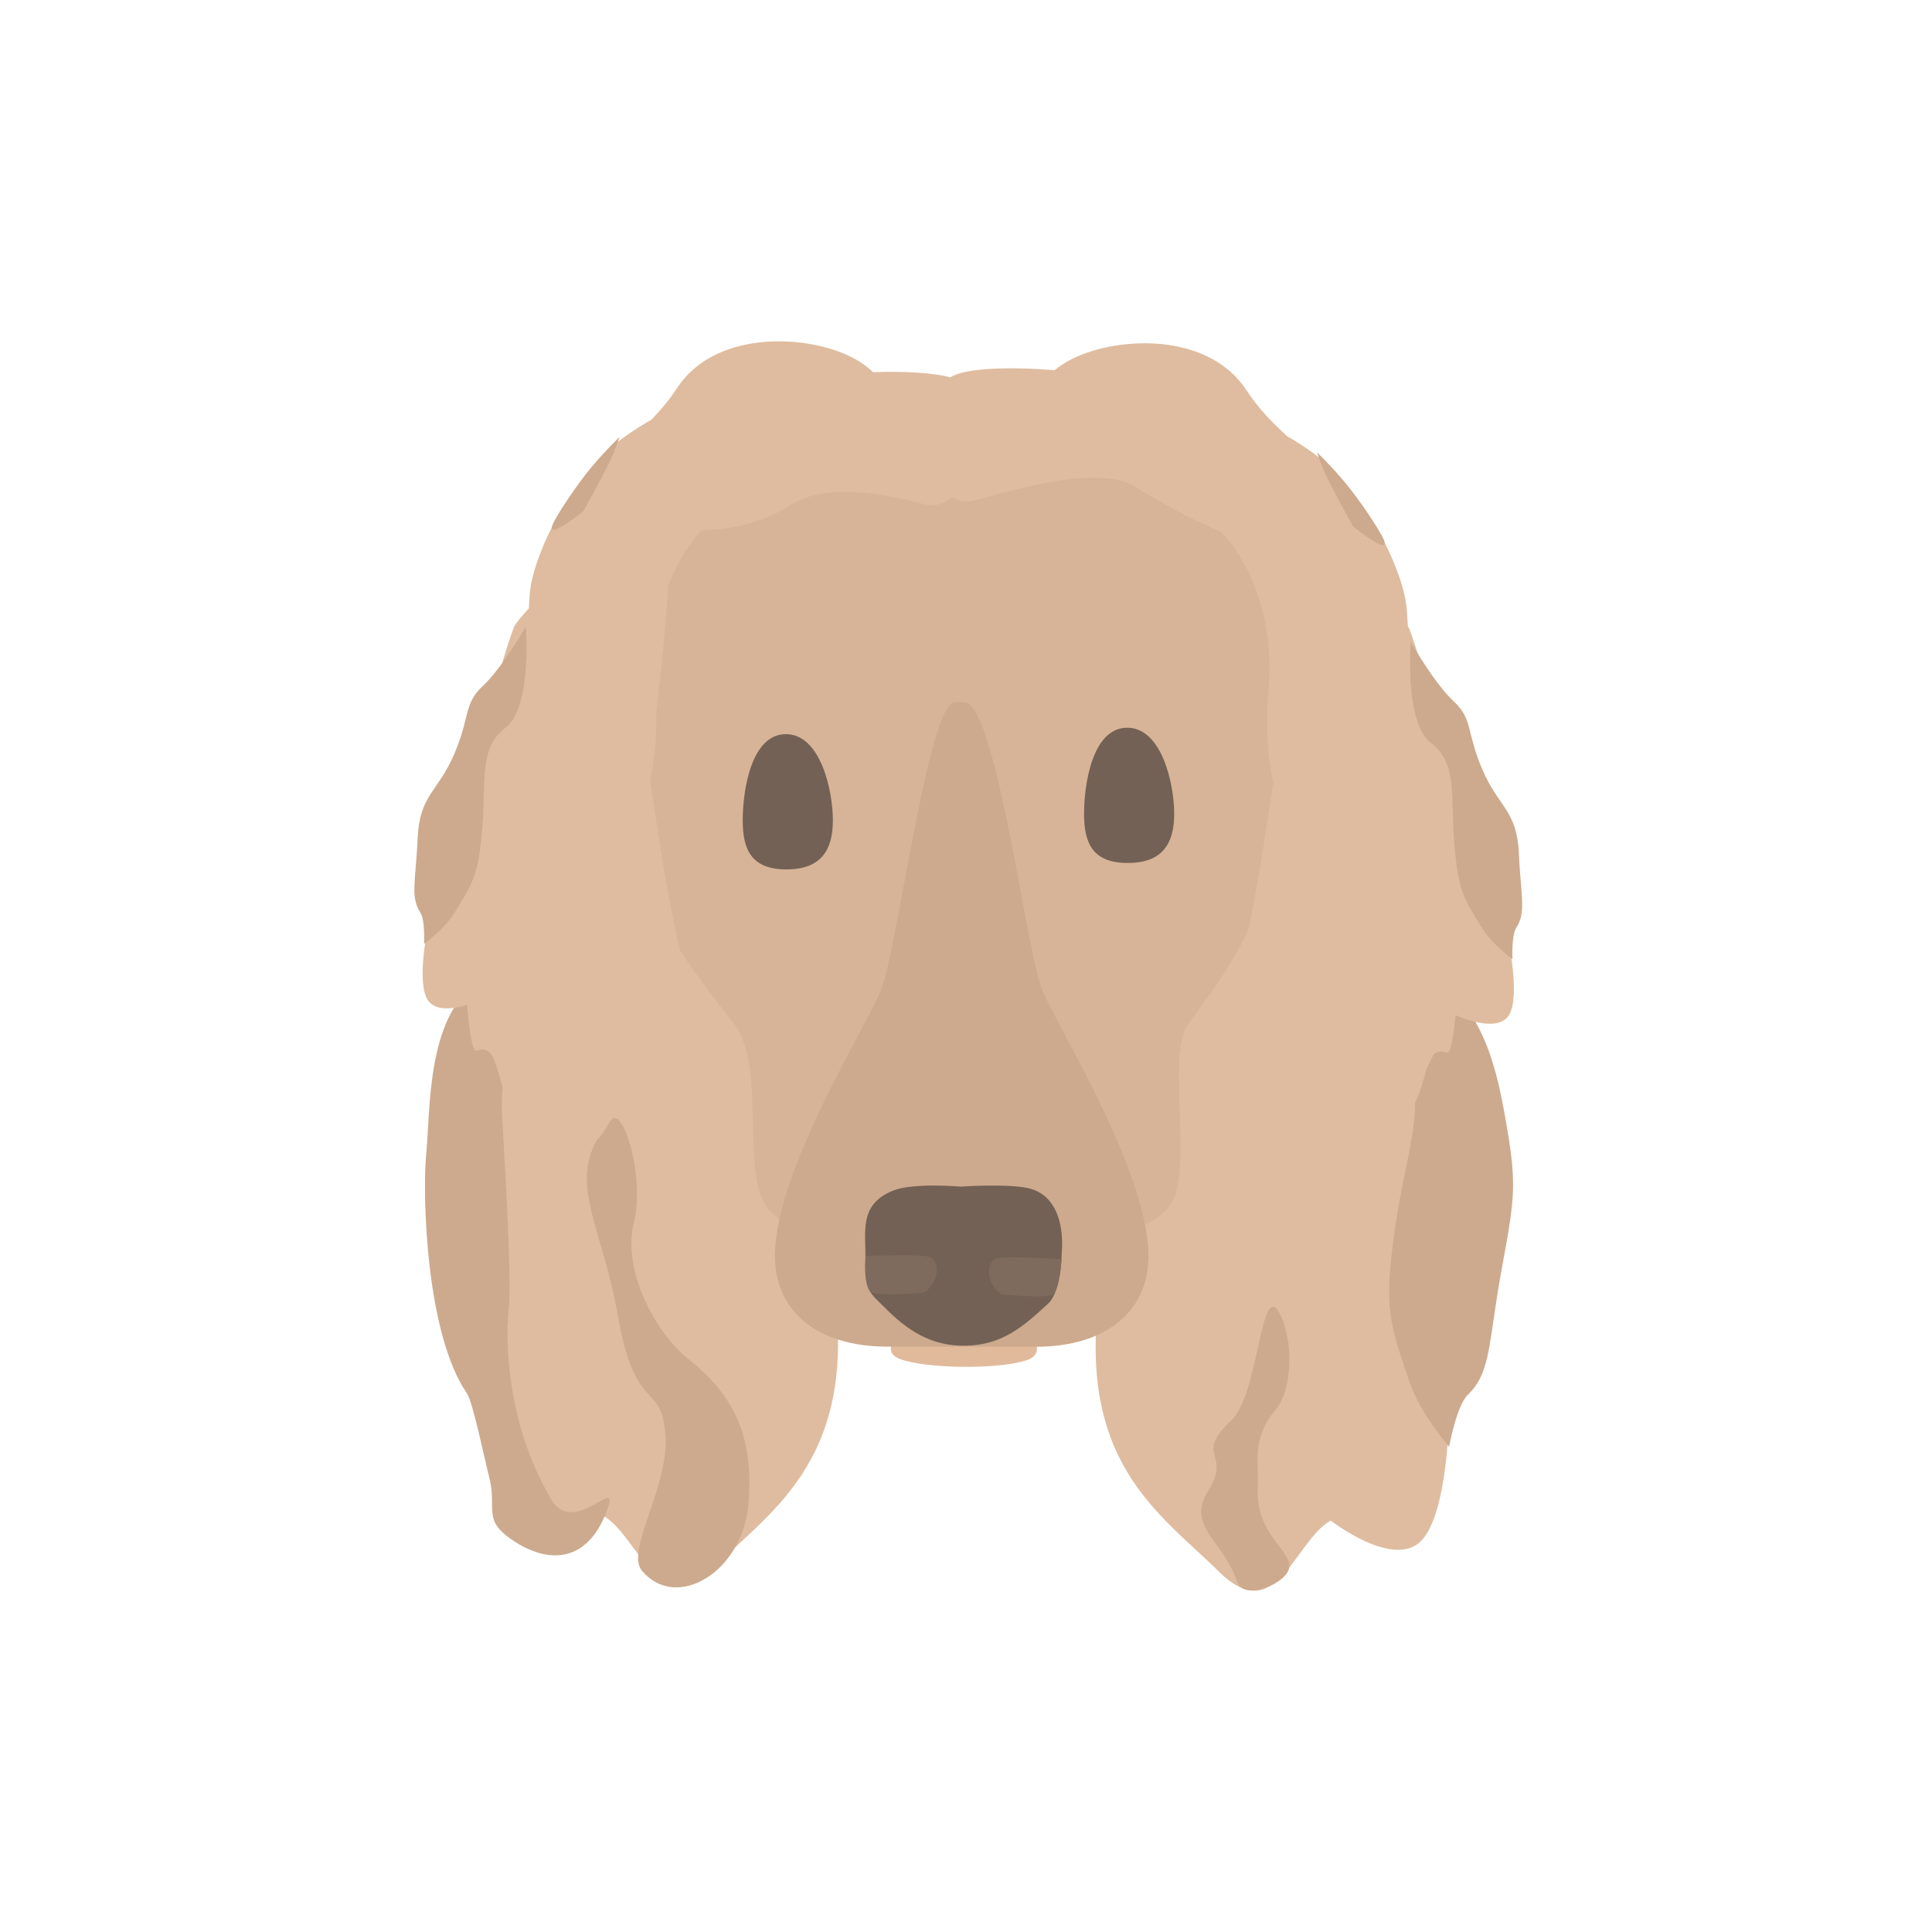 <svg width="300" height="300" viewBox="0 0 300 300" fill="none" xmlns="http://www.w3.org/2000/svg">
<g clip-path="url(#clip0_1170_9092)">
<path d="M109.398 81.277C107.72 77.543 101.117 71 101.117 71C101.117 71 96.148 76.64 91.915 84.786C87.682 92.932 84.186 103.584 84.186 103.584C84.186 103.584 81.977 110.665 81.609 119.125C81.241 127.584 84.6 130.342 81.793 140.43C78.987 150.519 70.889 153.589 67.623 169.756C64.356 185.923 66.702 193.192 68.727 205.098C70.751 217.004 75.232 218.276 75.232 218.276C75.232 218.276 75.327 234.404 79.698 238.603C84.069 242.801 93.642 235.339 93.642 235.339C99.441 238.723 102.055 252.163 111.073 243.203C120.09 234.242 133.691 226.152 129.274 198.33C121.52 149.489 120.441 105.84 109.398 81.277Z" fill="#DFBC9F"/>
<path d="M94.01 235.145C91.091 242.366 85.499 242.902 80.054 239.465C74.608 236.028 77.311 234.432 75.93 229.241C75.297 226.859 73.447 217.725 72.499 216.352C66.257 207.308 65.531 186.241 66.203 178.985C66.821 172.319 66.298 158.204 73.869 152.777C81.439 147.351 81.963 136.287 83.125 135.132C85.235 133.033 77.437 162.063 77.945 172.757C78.15 177.093 79.52 198.146 79.007 202.966C78.255 210.032 79.362 222.35 85.605 232.841C89.303 239.057 96.93 227.924 94.01 235.145Z" fill="#CDAA8D"/>
<path d="M99.659 243.872C97.109 240.778 103.864 230.912 103.334 222.942C102.763 214.331 98.628 219.74 95.983 204.475C93.337 189.21 87.093 182.625 94.991 173.824C96.784 171.826 100.196 182.869 98.401 189.959C96.606 197.049 101.632 206.827 106.838 210.983C113.822 216.559 117.079 222.763 116.231 233.448C115.383 244.133 104.962 250.308 99.659 243.872Z" fill="#CDAA8D"/>
<path d="M91.134 86.348C91.134 86.348 86.715 94.075 84.902 100.093C83.088 106.11 81.454 115.566 81.396 118.642C81.33 122.131 82.623 128.027 82.623 128.027C82.623 128.027 87.093 106.057 88.529 99.84C89.296 96.519 91.134 86.348 91.134 86.348Z" fill="#CDAA8D"/>
<path d="M190.869 82.046C192.548 78.312 199.15 71.769 199.15 71.769C199.15 71.769 204.119 77.409 208.352 85.555C212.585 93.701 216.082 104.354 216.082 104.354C216.082 104.354 218.29 111.435 218.658 119.894C219.026 128.354 215.668 131.111 218.474 141.2C221.281 151.288 229.378 154.359 232.645 170.526C235.911 186.692 233.565 193.961 231.541 205.867C229.516 217.773 225.036 219.045 225.036 219.045C225.036 219.045 224.94 235.174 220.569 239.372C216.199 243.571 206.625 236.108 206.625 236.108C200.827 239.493 198.212 252.933 189.195 243.972C180.177 235.011 166.576 226.922 170.993 199.1C178.747 150.258 179.827 106.61 190.869 82.046Z" fill="#DFBC9F"/>
<path d="M199.788 244.352C201.954 241.258 194.865 239.005 195.314 231.035C195.524 227.324 194.235 223.457 198.025 218.982C200.79 215.717 200.813 208.142 198.792 204.128C195.724 198.035 195.599 216.427 191.176 220.584C185.242 226.159 191.338 225.532 187.623 231.471C184.116 237.079 189.965 239.17 192.065 245.548C193.008 248.416 198.375 246.369 199.788 244.352Z" fill="#CDAA8D"/>
<path d="M227.926 216.585C231.594 213.064 231.087 208.454 233.208 196.927C235.329 185.401 235.585 183.784 233.586 172.707C231.588 161.629 229.267 158.59 225.214 152.618C221.162 146.646 217.469 134.223 217.469 134.223C217.469 134.223 210.758 155.143 216.648 162.311C222.538 169.479 218.528 177.501 216.648 190.472C214.768 203.443 215.816 205.512 218.903 214.694C220.51 219.475 225.015 224.648 225.015 224.648C225.015 224.648 226.168 218.273 227.926 216.585Z" fill="#CDAA8D"/>
<path d="M204.204 78.191C204.204 78.191 206.909 82.238 209.736 87.779C212.605 93.406 216.046 102.618 216.549 105.329C217.548 110.711 209.245 100.09 209.245 100.09C209.245 100.09 206.679 91.306 205.243 85.088C204.476 81.767 204.204 78.191 204.204 78.191Z" fill="#CDAA8D"/>
<path d="M98 116.598C98 77.791 115.976 66 150.035 66C184.093 66 198.5 77.791 198.5 116.598C198.5 136.65 195.893 143.867 184.5 159C180.979 163.676 185.572 182.487 181.512 187.405C177.274 192.539 161.056 196.49 150.035 196.49C141.915 196.49 124.69 193.859 119.351 187.774C114.811 182.601 119.147 165.562 114 159C101.904 143.579 98 137.33 98 116.598Z" fill="#D7B497"/>
<path d="M147.571 58.594C144.912 57.886 140.512 57.621 135.567 57.791C135.053 57.288 134.413 56.775 133.64 56.266C127.15 51.994 111.527 50.651 105.206 60.16C103.748 62.353 102.39 63.901 101.141 65.172C98.875 66.462 95.181 68.796 92.947 71.416C89.55 75.399 86.242 80.869 86.242 80.869C86.242 80.869 84.106 84.519 82.817 89.171C82.464 90.444 82.321 91.515 82.241 92.507C82.216 92.655 82.206 92.784 82.213 92.891C82.194 93.172 82.178 93.447 82.163 93.721C82.149 93.974 82.135 94.224 82.118 94.475C81.037 95.639 80.017 96.832 79.771 97.461C79.467 98.236 77.517 103.883 77.127 106.53C75.692 109.129 74.197 111.999 71.876 117.111C70.656 119.796 69.529 121.908 68.544 123.754C66.387 127.795 64.91 130.562 64.634 135.281C64.231 142.154 66.557 143.436 66.557 143.436C66.557 143.436 64.542 152.408 66.431 155.301C67.614 157.111 70.512 156.647 72.516 156.045C72.832 159.338 73.252 163.432 74.016 163.16C76.216 162.376 76.76 164.317 77.464 166.833C77.726 167.768 78.01 168.782 78.409 169.765C80.191 174.154 83.561 178.473 86.016 178.214L84.931 173.629C87.291 176.932 89.717 178.953 91.875 177.613C94.097 176.235 95.515 172.95 96.474 168.561C97.906 171.33 99.543 174.13 100.727 176.083C100.776 176.191 100.832 176.295 100.898 176.396C101.031 176.602 101.155 176.794 101.269 176.97C101.893 177.984 102.306 178.625 102.356 178.692C102.407 178.76 102.095 178.253 101.269 176.97C101.102 176.7 100.921 176.403 100.727 176.083C100.018 174.522 101.014 172.276 102.349 169.262C104.585 164.218 107.774 157.023 105.52 147.289C103.817 139.933 102.741 132.933 101.822 126.955L101.822 126.954L101.822 126.952C101.516 124.964 101.228 123.089 100.94 121.352C101.549 118.324 101.98 114.828 101.901 110.79C102.688 103.639 103.4 96.968 103.77 90.912C105.978 85.194 109.021 82.287 109.021 82.287C109.021 82.287 116.308 82.593 122.792 78.41C128.617 74.652 138.493 76.981 143.429 78.278C145.105 78.719 146.602 78.249 147.862 77.205C148.827 77.836 149.976 78.062 151.3 77.714C151.781 77.588 152.351 77.431 152.993 77.254L152.998 77.252L153 77.251L153.012 77.248L153.017 77.247L153.019 77.246L153.022 77.246C158.987 75.6 171.145 72.245 176.394 75.632C182.878 79.815 189.638 82.589 189.638 82.589C189.638 82.589 198.475 91.031 196.962 107.442C196.444 113.065 196.933 117.748 197.719 121.653C197.431 123.388 197.143 125.261 196.838 127.247L196.837 127.253L196.837 127.255C195.918 133.233 194.842 140.234 193.139 147.591C190.885 157.325 194.073 164.519 196.309 169.564C197.645 172.578 198.641 174.824 197.932 176.385C197.739 176.704 197.558 177 197.391 177.27C196.564 178.554 196.252 179.062 196.302 178.994C196.353 178.927 196.767 178.284 197.391 177.27L197.761 176.697C197.826 176.597 197.883 176.493 197.932 176.385C199.48 173.831 201.803 169.829 203.43 166.341C204.351 172.997 205.885 178.174 208.829 180C210.43 180.993 212.178 180.139 213.937 178.283C216.178 177.33 218.764 173.722 220.249 170.067C220.648 169.084 220.932 168.07 221.194 167.135C221.32 166.683 221.442 166.25 221.568 165.848C221.825 165.337 222.076 164.835 222.321 164.347L222.621 163.748C223.094 163.282 223.724 163.135 224.642 163.462C225.298 163.696 225.701 160.706 226.001 157.77C226.038 157.731 226.073 157.696 226.108 157.663C226.108 157.663 232.384 160.581 234.273 157.688C236.163 154.795 234.148 145.822 234.148 145.822C234.148 145.822 236.473 144.541 236.071 137.667C235.795 132.949 234.318 130.181 232.161 126.14C231.176 124.294 230.049 122.182 228.829 119.497C225.879 113.001 224.264 110.125 222.41 106.825C221.942 105.992 221.459 105.132 220.935 104.18C220.206 101.486 219.109 98.328 218.887 97.763C218.832 97.623 218.74 97.456 218.617 97.267C218.585 96.88 218.564 96.496 218.542 96.107C218.467 94.763 218.388 93.363 217.888 91.558C216.598 86.906 214.463 83.255 214.463 83.255C214.463 83.255 211.154 77.786 207.758 73.803C205.606 71.279 202.099 69.021 199.82 67.706C199.613 67.507 199.403 67.307 199.189 67.103C197.509 65.502 195.588 63.673 193.453 60.461C187.132 50.952 171.509 52.296 165.019 56.568C164.557 56.872 164.142 57.178 163.773 57.482C156.758 56.922 150.511 57.16 148.02 58.346C147.866 58.419 147.716 58.502 147.571 58.594Z" fill="#DFBC9F"/>
<path d="M235.436 144.085C237.023 141.658 236.15 139.162 235.849 132.486C235.549 125.811 232.712 125.394 230.181 119.496C227.65 113.598 228.743 111.694 225.726 108.896C222.708 106.098 219.064 99.67 219.064 99.67C219.064 99.67 218.018 112.153 222.21 115.38C226.401 118.607 225.202 123.577 225.822 131.024C226.441 138.471 227.289 139.486 230.181 144.192C231.687 146.641 234.853 148.937 234.853 148.937C234.853 148.937 234.676 145.248 235.436 144.085Z" fill="#CDAA8D"/>
<path d="M204.509 70.246C204.509 70.246 206.53 72.147 208.811 74.863C211.127 77.621 214.22 82.297 214.847 83.739C216.093 86.601 210.118 81.765 210.118 81.765C210.118 81.765 207.566 77.214 205.971 73.944C205.119 72.198 204.509 70.246 204.509 70.246Z" fill="#CDAA8D"/>
<path d="M65.269 141.698C63.683 139.271 64.555 136.775 64.856 130.1C65.156 123.424 67.993 123.007 70.524 117.109C73.055 111.212 71.962 109.307 74.979 106.509C77.997 103.711 81.641 97.283 81.641 97.283C81.641 97.283 82.687 109.766 78.495 112.993C74.304 116.22 75.503 121.19 74.883 128.637C74.264 136.085 73.417 137.099 70.524 141.805C69.018 144.255 65.852 146.551 65.852 146.551C65.852 146.551 66.029 142.861 65.269 141.698Z" fill="#CDAA8D"/>
<path d="M96.196 67.859C96.196 67.859 94.175 69.761 91.894 72.477C89.578 75.234 86.485 79.911 85.858 81.352C84.612 84.214 90.587 79.379 90.587 79.379C90.587 79.379 93.139 74.827 94.735 71.557C95.587 69.811 96.196 67.859 96.196 67.859Z" fill="#CDAA8D"/>
<path d="M141.683 205.27H158.36C158.36 205.27 163.694 209.893 159.272 211.268C154.85 212.643 143.963 212.561 139.793 211.046C135.624 209.532 141.683 205.27 141.683 205.27Z" fill="#E1BA9C"/>
<path d="M133.22 160.825C128.406 169.907 120.883 184.101 120.354 194.048C119.849 203.571 126.95 209.104 137.745 209.104C137.745 209.104 155.752 209.121 160.913 209.121C171.708 209.121 178.809 203.588 178.304 194.065C177.775 184.118 170.252 169.924 165.438 160.842C163.593 157.362 162.147 154.633 161.644 153.18C160.813 150.781 159.764 145.206 158.559 138.796C156.122 125.841 153.045 109.48 149.83 109.061C149.543 109.024 149.354 109.03 149.232 109.068C149.077 108.996 148.788 108.981 148.226 109.024C145.618 109.222 142.693 124.881 140.291 137.735C139.006 144.616 137.871 150.692 137.015 153.163C136.511 154.616 135.065 157.345 133.22 160.825Z" fill="#CDAA8D"/>
<path d="M138.758 184.847C141.92 183.619 149.138 184.257 149.138 184.257C149.138 184.257 156.354 183.758 159.618 184.484C165.858 185.872 164.873 194.35 164.873 194.35C164.873 194.35 164.852 200.487 162.748 202.433C158.827 206.06 155.627 208.804 150.073 208.959C144.518 209.116 140.738 206.429 137.36 203.014C135.3 200.931 134.153 200.5 134.363 195.765C134.548 191.586 133.124 187.037 138.758 184.847Z" fill="#736155"/>
<path d="M135.281 200.664C134.114 199.979 134.417 195.038 134.417 195.038C134.417 195.038 143.24 194.652 144.45 195.222C146.076 195.988 145.72 199.367 143.427 200.727C143.427 200.727 136.448 201.349 135.281 200.664Z" fill="#7F6B5D"/>
<path d="M163.434 201.027C164.585 200.362 164.833 195.522 164.833 195.522C164.833 195.522 155.77 194.91 154.58 195.46C152.981 196.198 153.271 199.572 155.484 200.964C155.484 200.964 162.284 201.691 163.434 201.027Z" fill="#7F6B5D"/>
<path d="M122.114 135C127.517 135 129.329 131.98 129.329 127.382C129.329 122.785 127.432 114 122.029 114C116.626 114 115.329 122.785 115.329 127.382C115.329 131.98 116.711 135 122.114 135Z" fill="#736155"/>
<path d="M175.114 134C180.517 134 182.329 130.98 182.329 126.383C182.329 121.785 180.432 113 175.029 113C169.626 113 168.329 121.785 168.329 126.383C168.329 130.98 169.711 134 175.114 134Z" fill="#736155"/>
</g>
<defs>
<clipPath id="clip0_1170_9092">
<rect width="300" height="300" fill="white"/>
</clipPath>
</defs>
</svg>
